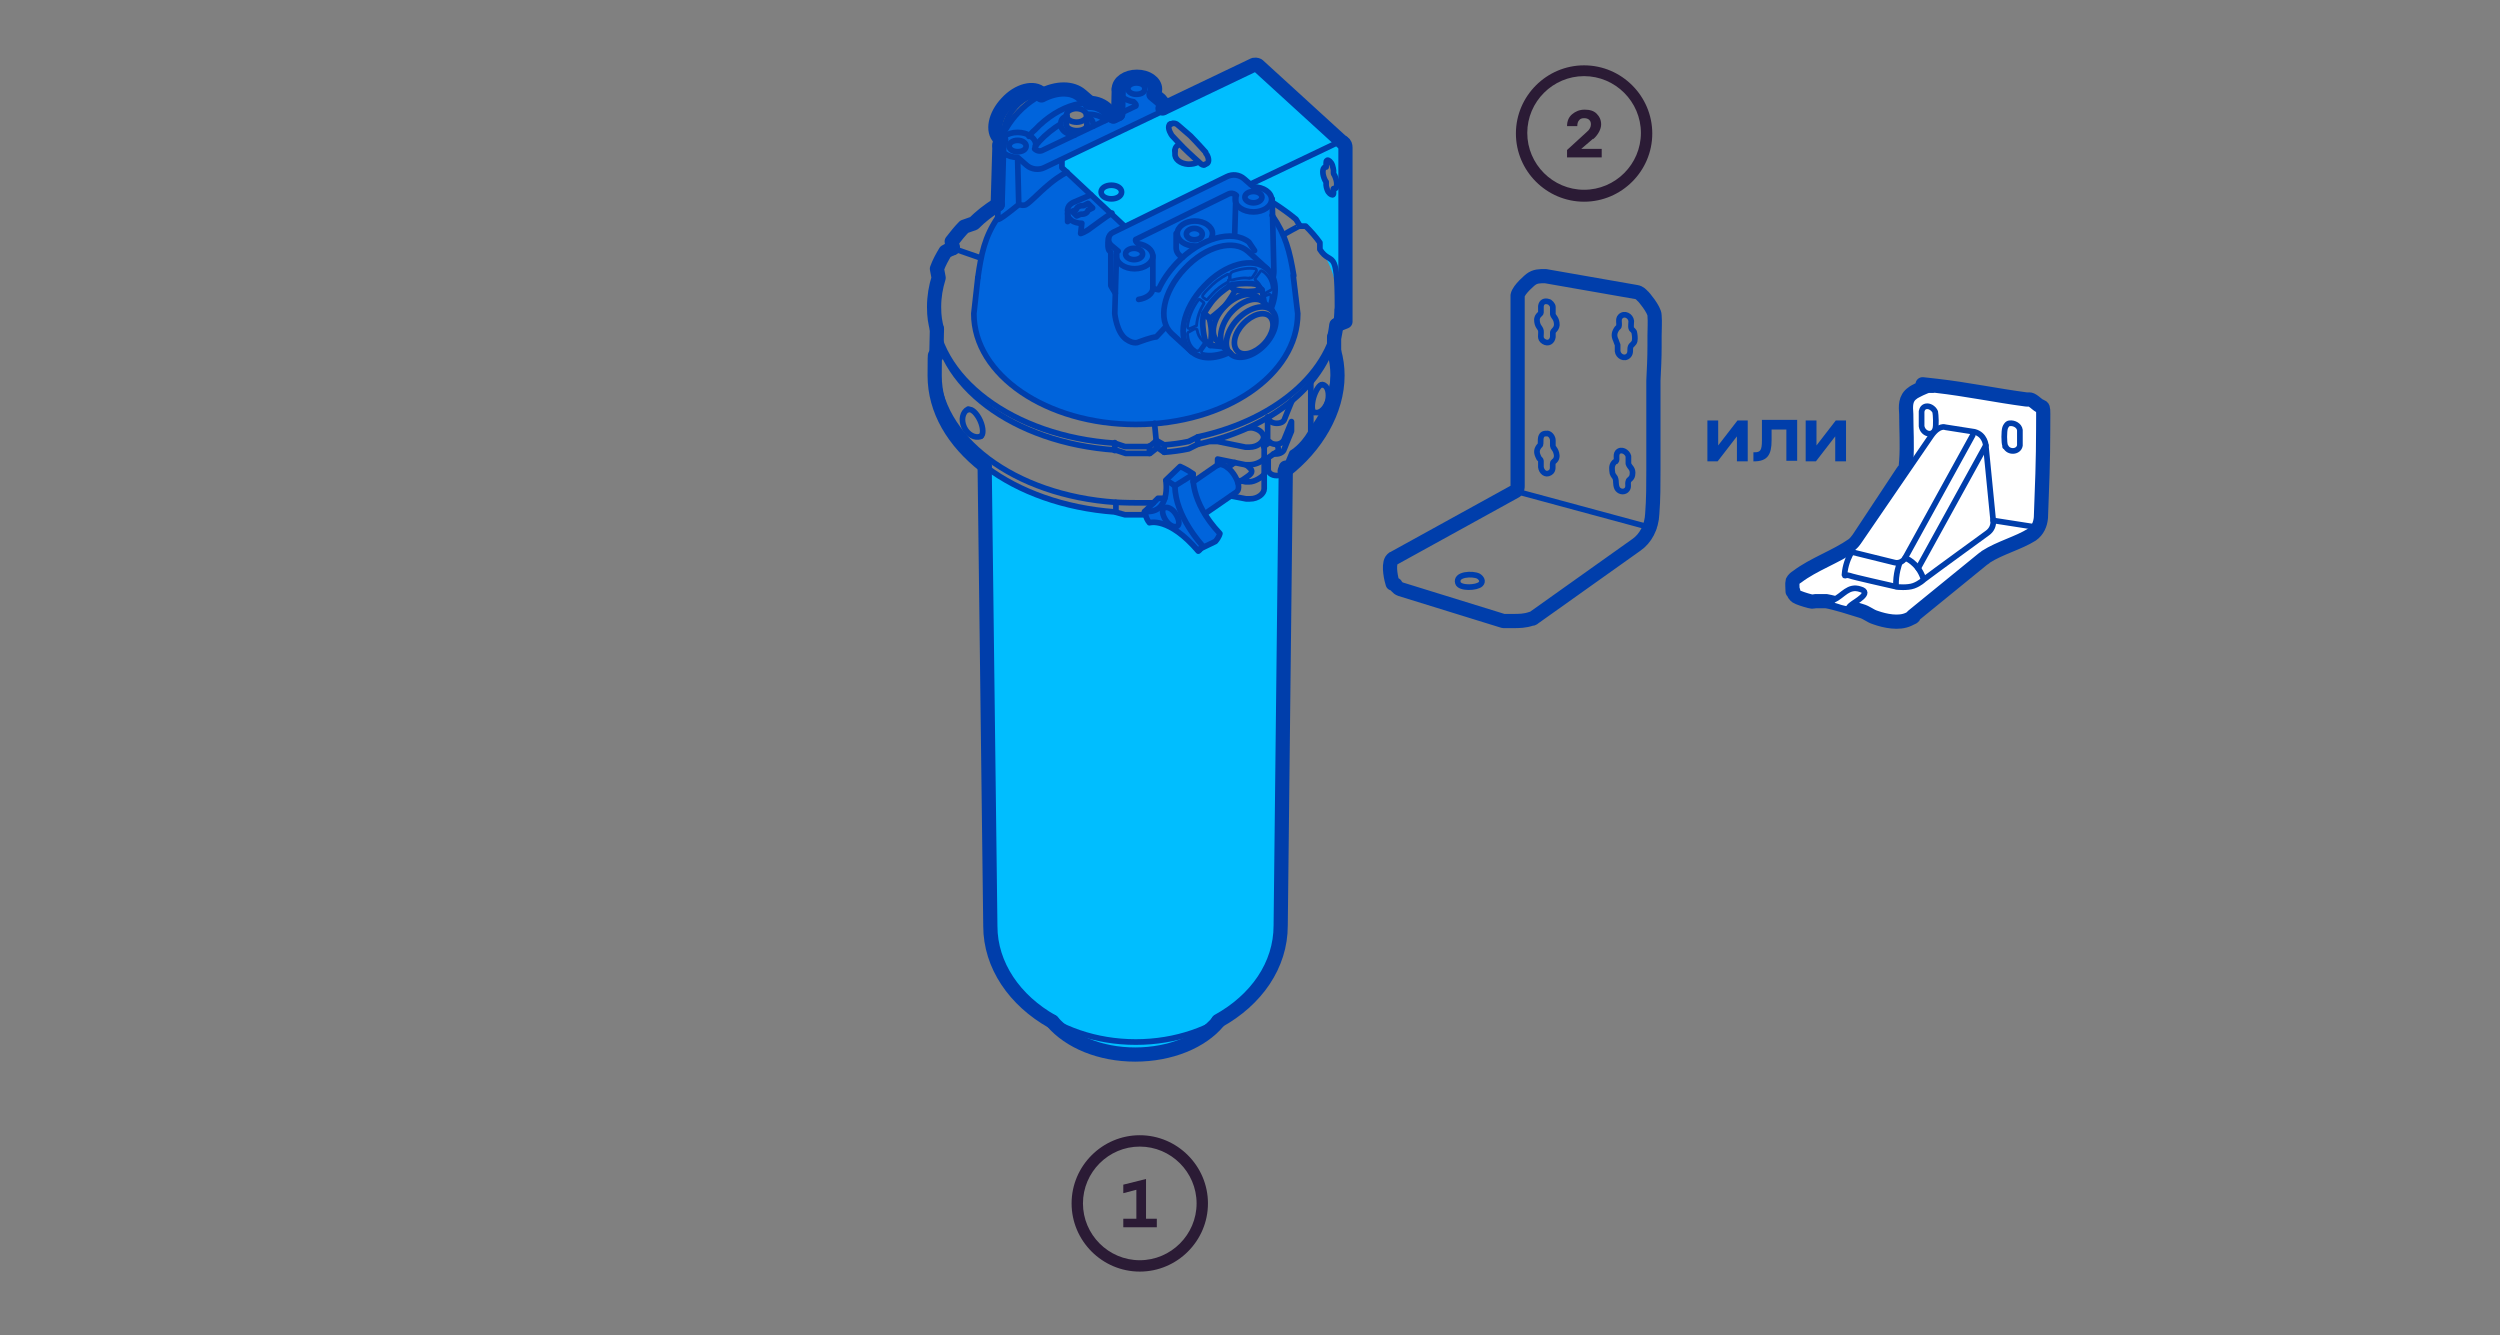 <?xml version="1.0" encoding="UTF-8"?>
<svg id="Layer_3" xmlns="http://www.w3.org/2000/svg" version="1.1" viewBox="0 0 440 235">
  <rect x="0" y="0" width="440" height="235" fill="#808080" stroke="none"/>
  <!-- Generator: Adobe Illustrator 30.0.0, SVG Export Plug-In . SVG Version: 2.1.1 Build 123)  -->
  <defs>
    <style>
      .st0 {
        fill: #003eab;
      }

      .st1, .st2, .st3, .st4, .st5 {
        stroke: #003eab;
        stroke-linecap: round;
        stroke-linejoin: round;
      }

      .st1, .st2, .st5 {
        fill: none;
      }

      .st1, .st3 {
        stroke-width: 2.5px;
      }

      .st3, .st4 {
        fill: #fff;
      }

      .st6 {
        fill: #2b1b35;
      }

      .st7 {
        isolation: isolate;
      }

      .st8 {
        fill: #00beff;
      }

      .st9 {
        fill: #0064dc;
      }

      .st5 {
        stroke-width: .5px;
      }
    </style>
  </defs>
  <path class="st8" d="M221.2,11.2l.3.3-.8.3-33.8,16.3v1.3l11.1,10.3,18.6-9h.9l.9.3,2.2,1.7s2.7-.3,3.3,2.9c0,0,4.8,2.6,4.8,4h1.1c0,.1,2.5,3,2.5,3v1.2s4.2,5,3,13.2l1.5-.6v-31.1l-15.6-14.2h0ZM212.8,28.7l-1.1.5-.8-.5c-1.9,1-3.5-.2-4.1-1.2,0,0-.2-1,.2-1.5.2-.3.6-.6.6-.6l-1.3-1.4-.6-1.1s-.4-1.5,1.2-1.2c.9.2,4.9,4.3,5.5,5,.7.7.6,2,.6,2h0ZM234.9,33.3c0,0-.2,0-.2,0v.7c0,.2,0,.4-.2.4-.2.1-.7-.3-.9-.9-.1-.3-.2-.6-.2-.8v-.6c0-.1,0-.2-.1-.4-.5-1-.5-2.1,0-2.3,0,0,.1,0,.2,0v-.7c0-.2,0-.4.2-.5.2-.1.7.3.9.9.1.4.2.7.2.9v.5c0,.1.1.2.2.4.5,1.1.5,2.1,0,2.3h0Z"/>
  <path class="st9" d="M186.9,28.1l17.8-8.6v-1.6c0,0-1.6-1.3-1.6-1.3l.2-1.4s0-2.4-3.5-2.1c-2.3.2-2.9,2.2-2.9,2.2v5.1l-.5.3s-2.1-1.9-3.2-2.4l-1.4-.2s-1.3-1.5-1.8-1.8c-3.3-2.4-8.1,1-10.4,3.2-2.8,2.6-3.7,6-3.7,6l-.2,12.9c-2.4,2.8-3.9,9-4.2,16.9-.3,6,4.1,10.9,9.7,14.6,9,6,22.1,4.7,22.1,4.7,0,0,10.5-.6,17.5-6,5.5-4.2,7.8-8.3,7.8-13.3s-1.2-9-1.2-9c0,0-1.2-5.8-3.3-8.3v-2.2c0,0,.2-.2-.2-1.3l-.8-.9-1.2-.5h-1.2c0-.1-2.5-3-4.7-1.9l-17.9,8.7-11.1-10.3v-1.3h0ZM191.2,22.3s-.6.8-1.7.8-1.7-.6-1.7-.6v-2.1c0,0-.4-1.3,1.7-1.3s1.7.9,1.7.9c0,0,0,2.2,0,2.2ZM224.1,54.8c1.1,1.2.6,3.7-1.5,5.9-2,2-4.9,2.9-5.7,1.9l-1.7-1.5-2.4-.3-.8-.8c-.5-1.2-.5-4.1-.3-4.8.6-1.7,3.4-4.1,4.6-4.9,1-.7,3.7,0,4.8,0l.9.9.4,2.2,1.6,1.6h0Z"/>
  <path class="st9" d="M202.3,92s1.6-.1,2.3.2,2.6,1.3,2.6,1.3l2,1.7,1.6,1.9,3.1-1.7.8-1.4-2.7-3.5,5.9-4.3c.4-2-1.3-4.3-3.3-4.5l-4.6,3.2v-1.3s-2.3-1.3-2.3-1.3l-2.5,2.4s0,1.3,0,2.7c0,.7-1.4.4-1.4.4l-2.4,2.4.8,2h0Z"/>
  <path class="st8" d="M173.3,82l1.1,82.7,1.4,5.8,4.1,5.7,5.1,3.7s4.2,5.9,15.5,5.9,14-5.8,14-5.8l5.3-4,3-4.6s2.7-.9,2.7-14.6.8-73.1.8-73.1l-1.9.2-.8-.3-.3-.7v-2.1l-.8.2v5.2c0,1-.9,1.6-1.9,1.8-1.2.2-3.9-.6-3.9-.6l-4.6,3.2,2.7,3.5-.8,1.4-3.1,1.5s-2.6-2.8-4-3.7c-1.5-1-3.2-1.5-4.5-1.2l-.7-1.4h-3.6l-1.8-.5s-4.9-.7-5.9-.8c-6.7-.6-14.2-5.4-14.2-5.4l-2.9-2h0Z"/>
  <path class="st5" d="M222.6,51.6c-.1,0-.3,0-.4-.2-.1-.8-.5-1.4-.9-1.8-.1,0-.2-.2-.3-.3-.1,0-.2-.3,0-.4l.8-1.1c.1-.2.3-.2.5,0,.2.1.3.2.5.4.6.6,1,1.4,1.1,2.4,0,.2,0,.4-.3.5l-.9.5h0Z"/>
  <path class="st5" d="M223.3,54c.2-.7.4-1.3.4-1.9,0-.2-.2-.3-.3-.3l-1.1.4"/>
  <path class="st5" d="M219.9,49c-.9-.2-2,0-3.1.3-.1,0-.3,0-.3-.2v-.6c0-.3.2-.6.5-.7,1.4-.5,2.8-.7,3.9-.5.2,0,.3.3.2.5l-.6.9c-.1.2-.4.3-.6.2h0Z"/>
  <path class="st5" d="M216.2,49.3c0,.2,0,.3-.2.4-.9.5-1.9,1.2-2.7,2.1-.2.3-.5.5-.7.8-.1.2-.3.2-.5,0l-.3-.2c-.2-.1-.2-.4,0-.6.2-.3.5-.6.8-.9,1-1.1,2.2-2,3.4-2.6.2,0,.4,0,.4.2v.7h0Z"/>
  <path class="st5" d="M211.9,53.4c-.8,1.3-1.2,2.6-1.3,3.8,0,.1,0,.2-.2.2l-.9.4c-.2.1-.5,0-.5-.4.2-1.5.8-3.1,1.9-4.6,0-.1.2-.2.4,0l.5.4c.1,0,.1.2,0,.3h0Z"/>
  <path class="st5" d="M210.3,57.9c.2,0,.4,0,.4.2.1.7.4,1.3.9,1.8,0,0,.1,0,.2.2.1.1.2.3,0,.5l-.7,1c-.1.2-.4.2-.6.1-.1,0-.2-.2-.4-.3-.7-.6-1-1.5-1.1-2.5,0-.2,0-.4.3-.5l.9-.5h0Z"/>
  <path class="st5" d="M215.9,61.7c-1.5.6-3,.8-4.2.5-.2,0-.3-.3-.2-.5l.7-1s0,0,0,0c0,0,.3,0,.5,0"/>
  <line class="st2" x1="196.2" y1="79.3" x2="196.2" y2="77.9"/>
  <line class="st2" x1="202.3" y1="79.8" x2="202.3" y2="78.5"/>
  <line class="st2" x1="210.8" y1="78.2" x2="210.8" y2="76.9"/>
  <line class="st2" x1="204.9" y1="79.6" x2="204.9" y2="78.3"/>
  <path class="st2" d="M223.9,35.7h.2c1.4.9,2.8,1.9,4,2.9l.6,1"/>
  <path class="st2" d="M203.5,77.5l1.4.8c1.4-.1,2.9-.3,4.3-.6l1.6-.8c14.3-3.1,24.6-12.2,24.6-23s-1.1-6.9-3.1-10v-1.2c-.7-1-1.6-2-2.5-2.9h-1.1c0-.1-2.8,1.5-2.8,1.5"/>
  <path class="st2" d="M167.7,43.6l-1.3.7c-.6,1-1.1,1.9-1.5,3l.3,1.6c-.5,1.6-.8,3.3-.8,5.1,0,12.5,13.9,22.8,31.8,24l1.8.6c.6,0,1.3,0,1.9,0s1.6,0,2.4,0l1.2-1"/>
  <path class="st2" d="M203.2,74.5l.4,4.2,1.3.9c1.4-.1,2.9-.3,4.3-.6l1.6-.8c14.3-3.1,24.6-12.2,24.6-23v-.7"/>
  <path class="st2" d="M164.5,55.2c0,12.5,13.9,22.8,31.8,24l1.8.6c.6,0,1.3,0,1.9,0s1.6,0,2.4,0l1.4-1.1"/>
  <path class="st2" d="M175.6,36c-1.6,1-3,2.1-4.2,3.3l-1.7.6c-.8.8-1.5,1.7-2.2,2.6l.2,1.2,4.9,1.7"/>
  <path class="st2" d="M189.1,23.8c-1.4-.1-2.4-.9-2.4-1.9s.4-1.2,1.1-1.5"/>
  <path class="st2" d="M191.3,20.4c.7.4,1.1.9,1.1,1.5s0,.2,0,.3"/>
  <path class="st2" d="M191.3,22c0,.6-.8,1-1.8,1s-1.8-.5-1.8-1v-1.8"/>
  <line class="st2" x1="191.3" y1="22.1" x2="191.3" y2="20.3"/>
  <path class="st2" d="M191.3,20.3c0,.6-.8,1.2-1.8,1.2s-1.8-.5-1.8-1.2.7-1.1,1.6-1.2h.1c1,0,1.8.5,1.8,1.2Z"/>
  <path class="st2" d="M206.8,26.5c0-.5.3-.9.8-1.1"/>
  <path class="st2" d="M210.9,28.5c-.5.3-1.1.4-1.8.4-1.4-.1-2.4-.9-2.3-1.9v-.5"/>
  <path class="st2" d="M205.9,21.9s.4-.1.5-.2c.3,0,.6,0,.9.3h0s1.5,1.3,2.2,1.9c1,1,2.7,2.9,2.7,2.9h0c0,.2.1.3.2.4.4.7.4,1.4,0,1.6l-.5.2"/>
  <path class="st2" d="M212,29c-.2.1-.5,0-.8-.3h0s-1.9-1.7-2.9-2.7c-.7-.7-2-2.1-2-2.1h0c-.1-.1-.2-.3-.3-.5-.4-.7-.4-1.4,0-1.6"/>
  <path class="st2" d="M232.8,67.7c.9.2,1.2,1.5.9,2.9-.4,1.3-1.4,2.2-2.2,2"/>
  <path class="st2" d="M231.3,72.6c-.4-.1-.5-1.3-.1-2.7.4-1.3,1.1-2.3,1.5-2.2"/>
  <path class="st2" d="M226.3,82.3c0,0-.9,80.6-.9,80.6,0,11.3-11.4,20.5-25.5,20.5s-25.5-9.2-25.5-20.5l-1-80.9"/>
  <path class="st2" d="M222.4,81.1l2.5-1.7s.2-.2,0-.8c0-.1,0-.2-.1-.3"/>
  <line class="st2" x1="222.4" y1="78.6" x2="223.5" y2="77.8"/>
  <path class="st2" d="M224.1,79.9c.2,0,.4,0,.5,0,.7,0,1.3-.4,1.4-.8.3-.8,1.3-3.2,1.3-3.2v-1.7s-1,2.5-1.3,3.2c-.2.4-.7.8-1.4.8s-1.5-.4-1.5-1h0v-3.8"/>
  <path class="st2" d="M223.2,80.6v2h0c0,.6.6,1.1,1.5,1.1s1.3-.4,1.4-.8c.3-.8,1.3-3.2,1.3-3.2,0,0,1.8-1,3.3-3.6v-9"/>
  <path class="st2" d="M223.2,73.4h0c0,.6.6,1.1,1.5,1.1s1.3-.4,1.4-.8c.3-.8,1.3-3.2,1.3-3.2"/>
  <path class="st2" d="M203,88.5c-.9,0-1.9,0-2.7,0-2.3,0-3.9-.1-3.9-.1v1.7"/>
  <line class="st2" x1="216.1" y1="82.3" x2="217.3" y2="81.4"/>
  <path class="st2" d="M222.4,80.8c-.4.5-1.5,1-2.5,1-.2,0-.5,0-.7,0l-4.9-1v1.1"/>
  <path class="st2" d="M218.3,84.6l.9.2c.2,0,.5,0,.7,0,.9,0,2-.7,2.5-1.2"/>
  <path class="st2" d="M219.3,81.8s1,.7,1,1.1-.2.5-.4.7-2,1.4-2,1.4"/>
  <path class="st2" d="M216.7,87.3l2.6.5c.2,0,.5,0,.7,0,1.4,0,2.5-.9,2.5-1.8v-9.1"/>
  <path class="st2" d="M219.7,75.3h.7c1.1.2,1.9.8,2,1.6,0,.9-1.1,1.8-2.5,1.8-.2,0-.5,0-.7,0l-4.9-1h-1.2"/>
  <path class="st2" d="M172.1,48.9c.6-4.2,1.2-7.2,3.5-10.6"/>
  <path class="st2" d="M223.9,37.9c2.4,3.5,3.1,6.4,3.8,10.6"/>
  <path class="st2" d="M172.1,48.9l-.7,6.3c0,10.8,12.8,19.5,28.5,19.5s28.5-8.7,28.5-19.5l-.8-6.7"/>
  <path class="st2" d="M201.6,90.6c-.6,0-1.1,0-1.7,0s-1.3,0-1.9,0l-1.8-.5c-17.8-1.3-31.8-11.6-31.8-24.1s.1-2.5.4-3.7"/>
  <path class="st2" d="M164.9,59.2v5.5c0,12.4,13.7,22.5,31.4,23.7"/>
  <path class="st1" d="M175.6,36c-1.6,1-3,2.1-4.2,3.3l-1.7.6c-.8.8-1.5,1.7-2.2,2.6l.2,1.2"/>
  <line class="st1" x1="164.9" y1="57.9" x2="164.8" y2="62.3"/>
  <path class="st2" d="M172.6,76.8c-1,.4-2.3-.3-2.9-1.6s-.3-2.7.7-3.2"/>
  <path class="st2" d="M170.5,72.1c.5-.2,1.4.6,2,1.9.6,1.3.6,2.6.1,2.8"/>
  <path class="st2" d="M234.8,61.8c.4,1.4.6,2.8.6,4.3,0,6.2-3.4,11.8-9,16.1"/>
  <path class="st2" d="M214.4,179.8c-2.9,3.5-8.4,5.8-14.6,5.8s-11.6-2.3-14.6-5.8"/>
  <path class="st1" d="M214.4,179.8c-2.9,3.5-8.4,5.8-14.6,5.8s-11.6-2.3-14.6-5.8"/>
  <path class="st2" d="M230.8,75.8c2.6-3.3,4-7.1,4-11.1v-5.3"/>
  <path class="st1" d="M234.8,61.8c.4,1.4.6,2.8.6,4.3,0,6.2-3.7,12.5-9.3,16.8"/>
  <line class="st1" x1="234.8" y1="61.8" x2="234.8" y2="59.4"/>
  <line class="st2" x1="196.9" y1="15.7" x2="196.8" y2="20.1"/>
  <line class="st2" x1="234.7" y1="33.3" x2="235.1" y2="33.1"/>
  <path class="st2" d="M233.4,32.1c0-.1-.1-.2-.2-.4-.5-1-.5-2.1,0-2.3,0,0,.1,0,.2,0v-.7c0-.2,0-.4.2-.5.2-.1.7.3.9.9.1.4.2.7.2.9v.5c0,.1.1.2.2.4.5,1.1.5,2.1,0,2.3,0,0-.2,0-.2,0v.7c0,.2,0,.4-.2.4-.2,0-.7-.3-.9-.9-.1-.3-.2-.6-.2-.8v-.6s0,0,0,0Z"/>
  <path class="st2" d="M204.6,19l15.9-7.6c.5,0,.8,0,1.1.1l14.9,13.6"/>
  <path class="st2" d="M220.1,32.4l15.3-7.3c.6-.3,1.4.2,1.4.9v30.6l-1.5.6"/>
  <polyline class="st2" points="187.9 37 187.9 39 188.3 38.6"/>
  <path class="st2" d="M192.3,36.6l-.8-.8-.8.4c0,0-.2,0-.2,0-.6,0-1,.3-1.1.7l-.7.3.8.8.7-.3c0,0,.2,0,.2,0,.6,0,1-.3,1.1-.7l.8-.4h0Z"/>
  <path class="st2" d="M176.7,23.4c0-1.2.5-2.7,1.5-4,1.5-2,3.5-3,5-2.6"/>
  <path class="st2" d="M176.2,24.6l-.3-.3c-1.3-1.2-.8-4,1.3-6.2,2-2.2,4.8-2.9,6.1-1.6h.2"/>
  <polyline class="st2" points="186.9 28.1 186.9 29.5 197.9 39.8"/>
  <path class="st2" d="M179.3,35.9s.3.3,1,.2c.6,0,2.3-2,4.5-3.8,1.7-1.4,3-2,3-2"/>
  <path class="st2" d="M175.8,25.5l-.2,13.1s0,.2,1-.5c1-.7,2.7-2.1,2.7-2.1l-.2-8.1"/>
  <path class="st2" d="M223.9,35s.3,12.2.3,12.7c0,.5-.1,1-.1,1"/>
  <line class="st2" x1="217.5" y1="34.9" x2="217.3" y2="41.5"/>
  <path class="st2" d="M202.9,45v5.7c0,1-1.1,1.8-2.5,2"/>
  <path class="st2" d="M196.5,44.9l-.3,10.3s.3,3.3,2,4.5c1.4,1,2.2.5,2.2.5,0,0,2.4-.9,3.1-.9l1.7-1.8"/>
  <path class="st2" d="M195.1,41.9c-.2,1.1-.1,2.1.2,2.3l.2.2v5.8c-.1,0,.8,1.4.8,1.4"/>
  <path class="st2" d="M203,50.8l.9.2c.7-1.6,1.8-3.2,3.2-4.7,4.2-4.4,9.8-6,12.7-3.7l1,1.5"/>
  <path class="st2" d="M182.1,26.2h0c.4.4,1,.5,1.5.2l16.2-7.7c.2,0,.2-.3,0-.5l-.3-.3h0c-1.5-.2-2.6-1.1-2.6-2.2,0-1.2,1.4-2.2,3.2-2.2,1.8,0,3.2,1,3.2,2.2,0,.3-.1.6-.3.9h0l1.2,1c.8.7.6,1.9-.3,2.3l-20.1,9.6c-1,.5-2.3.3-3.1-.4l-1.6-1.4h0c-1.8,0-3.2-1-3.2-2.2s1.4-2.2,3.2-2.2c1.8,0,3.2,1,3.2,2.2,0,.2,0,.4-.1.5h0Z"/>
  <path class="st2" d="M217.6,34.4h0c-.4-.4-1-.5-1.5-.2l-16.1,7.9c-.2,0-.2.3,0,.5l.3.3h0c1.5.2,2.6,1.1,2.6,2.2s-1.4,2.2-3.2,2.2-3.2-1-3.2-2.2,0-.6.3-.9h0l-1.2-1c-.8-.7-.6-1.9.3-2.3l20-9.8c1-.5,2.2-.4,3.1.4l1.6,1.4h0c1.8,0,3.2,1,3.2,2.2s-1.4,2.2-3.2,2.2-3.2-1-3.2-2.2,0-.4.1-.5h0Z"/>
  <path class="st2" d="M208.1,45.3c-.7-.4-1.1-1-1.1-1.7v-2.5"/>
  <path class="st2" d="M213.3,42h-.1c.1-.4.2-.6.2-.9,0-1.2-1.4-2.2-3.1-2.2s-3.1,1-3.1,2.2,1.4,2.2,3.1,2.2h.2"/>
  <path class="st2" d="M187.9,37.6c0,1,1.1,1.7,2.5,1.7l-.2,1.8s.8-.2,1.8-1c1-.7,2.4-1.8,3.7-2.6"/>
  <path class="st2" d="M187.9,37c0-.7.5-1.2,1.3-1.5l2.8-1.2"/>
  <path class="st2" d="M197.4,33.8c0,.7-.8,1.2-1.8,1.2s-1.8-.5-1.8-1.2.8-1.2,1.8-1.2,1.8.5,1.8,1.2Z"/>
  <path class="st2" d="M211.6,41.2c0,.6-.6,1-1.4,1s-1.4-.5-1.4-1,.6-1,1.4-1,1.4.5,1.4,1Z"/>
  <ellipse class="st2" cx="220.6" cy="34.7" rx="1.5" ry="1"/>
  <path class="st2" d="M201.5,15.6c0,.6-.6,1-1.5,1s-1.5-.5-1.5-1,.6-1,1.5-1,1.5.4,1.5,1Z"/>
  <path class="st2" d="M180.6,25.7c0,.6-.6,1-1.5,1s-1.5-.5-1.5-1,.6-1,1.5-1,1.5.5,1.5,1Z"/>
  <ellipse class="st2" cx="199.6" cy="44.7" rx="1.5" ry="1"/>
  <line class="st2" x1="215.2" y1="61" x2="213" y2="60.8"/>
  <path class="st2" d="M213,60.8l-.9-.9s-.3-1.1-.4-2.5.2-2.3.2-2.3l.9.8s.4,1.3.4,2.7c0,1.1-.2,2.2-.2,2.2h0Z"/>
  <path class="st2" d="M212.8,56l-.9-.8s1-1.8,2-2.8c1-1.1,2.6-2.1,2.6-2.1l.9.8s-.9,1.7-1.9,2.8c-1.1,1.1-2.6,2.2-2.6,2.2h0Z"/>
  <path class="st2" d="M217.3,51l-.9-.8s1.3-.3,2.9-.3,1.9.2,1.9.2l.9.9s-1.1.3-2.5.3-2.3-.3-2.3-.3h0Z"/>
  <line class="st2" x1="222.5" y1="53.2" x2="222.1" y2="51"/>
  <path class="st2" d="M223,47.3l-3.3-3c-2.5-2.3-7.5-1-11.2,3-3.8,4-4.8,9.1-2.3,11.4l3.5,3.2"/>
  <path class="st2" d="M182.2,25.7c.2-.3.5-.5.7-.8,1.2-1.3,2.5-2.3,3.8-3.1"/>
  <path class="st2" d="M191.3,20.1c1.2,0,2.3.2,3,.9l.2.2"/>
  <path class="st2" d="M181.1,24c.3-.4.6-.8,1-1.1,4.3-4.6,10.1-6.1,12.9-3.5l1,1.1"/>
  <path class="st2" d="M176.1,24.7c.6-1.6,1.6-3.3,3.1-4.9,3.7-3.9,8.7-5.3,11.1-3l1.4,1.2"/>
  <line class="st1" x1="196.9" y1="15.7" x2="196.8" y2="20.1"/>
  <path class="st1" d="M204.6,19.1l15.9-7.6c.3-.2.7-.1.9,0l14.9,13.6"/>
  <path class="st1" d="M236.4,25.1c.3.2.4.5.4.9v30.6l-1.5.6"/>
  <path class="st1" d="M176.2,24.6l-.3-.3c-1.3-1.2-.8-4,1.3-6.2,2-2.2,4.8-2.9,6.1-1.6h.2"/>
  <line class="st1" x1="175.9" y1="25.6" x2="175.6" y2="36"/>
  <path class="st1" d="M196.9,15.7c0-1.2,1.4-2.2,3.2-2.2,1.8,0,3.2,1,3.2,2.2,0,.3-.1.6-.3.9h0l1.2,1c.4.4.6.9.5,1.4"/>
  <line class="st1" x1="196" y1="20.5" x2="196.8" y2="20.1"/>
  <path class="st1" d="M175.9,25.6c0-.3.1-.7.3-1"/>
  <path class="st1" d="M183.3,16.8c2.7-1.4,5.4-1.4,7,0l1.4,1.2"/>
  <path class="st2" d="M223.7,54.4c1.1-2.8,1-5.5-.6-7-2.5-2.3-7.5-1-11.2,3-3.8,4-4.8,9.1-2.3,11.4,1.6,1.5,4.2,1.5,6.8.2"/>
  <path class="st2" d="M223.9,54.6l-2.4-2.2c-1.3-1.2-4-.5-6,1.6s-2.6,4.9-1.2,6.1l2.4,2.2"/>
  <path class="st2" d="M222.3,53.1c-1.4-1.1-4.1,0-5.9,2.2-1.8,2.3-2.1,5.1-.6,6.2"/>
  <path class="st2" d="M217.8,56.2c-2,2.1-2.6,4.9-1.2,6.1,1.3,1.2,4,.5,6-1.6s2.6-4.9,1.2-6.1c-1.3-1.2-4-.5-6,1.6Z"/>
  <path class="st2" d="M218.8,57c-1.6,1.7-2,3.8-1,4.8,1,1,3.1.4,4.7-1.3,1.6-1.7,2-3.8,1-4.8-1-1-3.1-.4-4.7,1.3h0Z"/>
  <path class="st2" d="M212.1,90.4l5.5-3.8c.7-.5.4-1.9-.5-3.2-.9-1.3-2.2-2-2.9-1.5l-4.2,2.9"/>
  <path class="st2" d="M206.9,90.4c.6.9.8,1.9.3,2.2s-1.4-.1-2-1-.8-1.9-.3-2.2,1.4.1,2,1Z"/>
  <line class="st2" x1="206.8" y1="85.5" x2="210" y2="83.5"/>
  <path class="st2" d="M205.2,84.5l2.5-2.4s1.2.5,2.3,1.3c0,0-.7,4.8,4.7,10.5,0,0-.1.6-.8,1.4l-3.1,1.5"/>
  <path class="st2" d="M205,87.7s-.2,0-1.2,0l-2.4,2.4"/>
  <path class="st2" d="M201.5,90s.1,1.2.8,2c0,0,3.4-1.1,8.6,5,0,0,.5-.3.7-1,0,0-4.8-5.2-4.8-10.4,0,0-.6-.7-1.6-1,0,0,.9,5.9-3.7,5.4Z"/>
  <path class="st1" d="M185.2,179.8c-6.6-3.7-10.9-9.9-10.9-16.8l-1-80.9"/>
  <path class="st1" d="M226.3,82.3c0,0-.9,80.6-.9,80.6,0,7-4.3,13.1-11,16.8"/>
  <path class="st1" d="M167.7,43.6l-1.3.7c-.6,1-1.1,1.9-1.5,3l.3,1.6c-.5,1.6-.8,3.3-.8,5.1s.2,2.7.5,4"/>
  <path class="st1" d="M173.3,82c-5.5-4.3-8.8-9.8-8.8-15.9s.1-2.5.4-3.7"/>
  <path class="st1" d="M191.7,18.1c1.3,0,2.4.5,3.2,1.3l1,1.1"/>
  <path class="st1" d="M234.8,59.4c.2-.7.3-1.5.4-2.2"/>
  <path class="st6" d="M200.6,201.8c5.5,0,10,4.5,10,10s-4.5,10-10,10-10-4.5-10-10,4.5-10,10-10M200.6,199.8c-6.6,0-12,5.4-12,12s5.4,12,12,12,12-5.4,12-12-5.4-12-12-12h0Z"/>
  <path class="st6" d="M201.7,207.5v7h1.9v1.5h-5.9v-1.5h2.3v-5.1l-2.3.6v-1.5l4-1h0Z"/>
  <path class="st6" d="M278.8,13.4c5.5,0,10,4.5,10,10s-4.5,10-10,10-10-4.5-10-10,4.5-10,10-10M278.8,11.5c-6.6,0-12,5.4-12,12s5.4,12,12,12,12-5.4,12-12-5.4-12-12-12h0Z"/>
  <path class="st6" d="M280.4,24.4l-2.1,1.8h3.6v1.5h-6.1v-1.3l3.5-3.2c.5-.4.7-.9.7-1.3s-.1-.6-.3-.8c-.2-.2-.5-.3-.9-.3s-.7.1-.9.4c-.2.2-.3.6-.3,1h-1.8c0-.9.3-1.6.9-2.1s1.3-.8,2.2-.8,1.6.2,2.1.7.8,1.1.8,1.9-.5,1.8-1.4,2.6h0Z"/>
  <g>
    <g class="st7">
      <g class="st7">
        <g class="st7">
          <path class="st0" d="M305.8,74h1.8v7.2h-1.9v-4.4l-3.4,4.4h-1.8v-7.2h1.9v4.4l3.4-4.4Z"/>
          <path class="st0" d="M308.6,81.3v-1.7h.2c1,0,1.3-.3,1.3-2.1v-3.6h6.2v7.2h-1.9v-5.5h-2.6v1.9c0,2.5-.7,3.7-3.1,3.7h-.1Z"/>
          <path class="st0" d="M323.1,74h1.8v7.2h-1.9v-4.4l-3.4,4.4h-1.8v-7.2h1.9v4.4l3.4-4.4Z"/>
        </g>
      </g>
    </g>
    <g>
      <path class="st2" d="M271.2,58.2c.1.7-.3,1.4.5,1.9s1.5,0,1.6-.8v-.8c.1-.4.6-.5.7-1.3,0-1.2-.6-1.4-.7-1.9v-1.3c0-.3-.5-.9-.8-.9-.6-.2-1.2,0-1.3.8v1.1c0,.3-.6.4-.7,1.2,0,1.3.6,1.4.7,2h0Z"/>
      <path class="st2" d="M284.7,60.7v1.1c.1.9,1.2,1.5,1.9.8.5-.5.2-1.1.4-1.6.1-.3.6-.5.7-1s0-1.2-.1-1.6c-.1-.2-.5-.5-.5-.6-.1-.3,0-.9,0-1.3-.1-.9-1.2-1.5-1.9-.8-.5.5-.1,1.2-.3,1.8,0,0-.2.2-.3.3-.5.7-.6,1.3-.2,2.1,0,0,.2.6.3.8Z"/>
      <path class="st2" d="M283.8,83.3c.1.4.5.7.5.9.2.5,0,1,.3,1.7.3.6,1.1.8,1.6.4.6-.5.2-1.1.4-1.6,0-.3.6-.4.7-1.1.2-1.2-.5-1.3-.7-2v-1.3c-.2-.8-1.3-1.4-1.9-.7-.4.5,0,1.3-.3,1.6,0,0-.2,0-.4.3-.4.5-.3,1.2-.2,1.8Z"/>
      <path class="st2" d="M270.9,80.7s.3.2.3.4v1.1c.1.8.8,1.5,1.6,1,.7-.4.4-1.2.5-1.7,0-.2.4-.4.5-.6.3-.5.2-1,0-1.5-.1-.3-.5-.7-.5-.9v-1c0-.5-.4-1.1-.9-1.2-.6,0-1,0-1.2.7-.1.4,0,1-.1,1.3,0,0-.3.3-.4.5-.4.7-.1,1.3.2,1.9Z"/>
      <path class="st2" d="M256.6,102.6c.3,1,3.3.9,4,.2.5-.5.1-1.1-.4-1.4-1-.5-4.1-.4-3.6,1.2Z"/>
      <path class="st1" d="M245.6,102.9h0s.3.6.9.8l18.1,5.6h.4c.2,0,0,0,.1,0h1.2c1,0,2.1,0,3.2-.4.2,0,.3,0,.5-.2l18-12.8c1.6-1.1,2.7-3.1,2.8-5.5.2-2.5.2-5.2.2-7.8v-15.6c.1-2,.2-4,.2-6v-1.9c0-1.2.1-2.4,0-3.6,0-1-2-3.4-2.1-3.4-.2-.2-.5-.6-1.1-.7l-16-2.8c-1.1,0-1.8,0-2.6.6,0,0-2.1,1.7-2.3,2.8v33.5c0,.3,0,.6-.3.9l-21.4,11.8c-.2,0-.4.3-.5.4-.6,1,0,3.5.2,4.1l.5.2h0Z"/>
      <line class="st2" x1="291" y1="93" x2="266.6" y2="86.4"/>
    </g>
    <g>
      <path class="st3" d="M315.6,104c0,.4.3.8.6,1,.3.2,1.5.6,2.3.8s.6,0,1,0h1.9c1.7.3,4.5,1.2,6.1,1.7,1.1.3,1.6.9,2.6,1.2,1.7.6,4.1,1.1,5.8.3s.3-.2.5-.3l.3-.3,12.4-10.1c.1,0,.3-.2.4-.3,2.5-1.6,5.7-2.4,8.1-3.9h0c1-.7,1.5-1.8,1.6-3,.2-5.1.4-10.3.4-15.5s.2-3.4-1.1-4.5-1.2-.7-1.9-.8c-5.3-.7-10.5-1.8-15.8-2.4s-.3,0-.5,0h-.9c-.4,0-2.5,1-2.8,1.3-1.3.9-1.2,2.3-1.1,3.7,0,2.7.2,5.5,0,8.2s-.3,1.3-.6,1.9l-7.8,11.8c-.3.4-.6.8-1,1.1-3,2.1-6.9,3.4-9.8,5.6-.3.2-.6.4-.8.8-.1.3,0,1.4,0,1.8h0v-.2Z"/>
      <path class="st4" d="M353,78.6c.5,1.1,2.3,1,2.5-.2v-2.7c-.1-.8-1-1.3-1.8-1.2-.4,0-.7.5-.8.8-.2.6-.2,2.6,0,3.1h0v.2h0Z"/>
      <path class="st4" d="M338.2,75c.2,1.4,2,1.9,2.4.5.2-.5.1-2.5,0-3-.2-.5-.8-1-1.4-1s-.9.4-1,.9v2.6Z"/>
      <g>
        <path class="st4" d="M338.6,102c1.3-1,11.2-8.2,11.2-8.2h0c.7-.5,1.1-1.3,1-2.2l-1.3-13.2s-.1-1.9-2-2.4l-5.1-.8s-1.1-.5-2.5,1.5l-13.9,20.3c-.5.7-1.1,2.1-1.3,3.5s0,.5.8.8,6.7,1.6,8.4,2c0,0,1.8.2,2.9-.2s1.8-1.1,1.8-1.1Z"/>
        <path class="st4" d="M347.2,76.6l-11.9,21.6c-.4.7-1.2,1-1.9.8l-7.3-1.8"/>
        <path class="st4" d="M334.3,99.2s-.7,1.8-.6,4"/>
        <path class="st4" d="M335.3,98.2s2.2.7,3.2,3.6"/>
        <line class="st2" x1="349.5" y1="78.4" x2="337.6" y2="100"/>
      </g>
      <path class="st4" d="M322.5,106.5c1.1.3,1.9.7,2.9.7,0,0-.3-.2.5-.8.6-.5,3.7-2.1,1.5-2.7-2.1-.7-3,1.1-4.7,1.9l-.5.4.3.5h0Z"/>
      <line class="st2" x1="358.5" y1="92.8" x2="350.8" y2="91.6"/>
    </g>
  </g>
</svg>